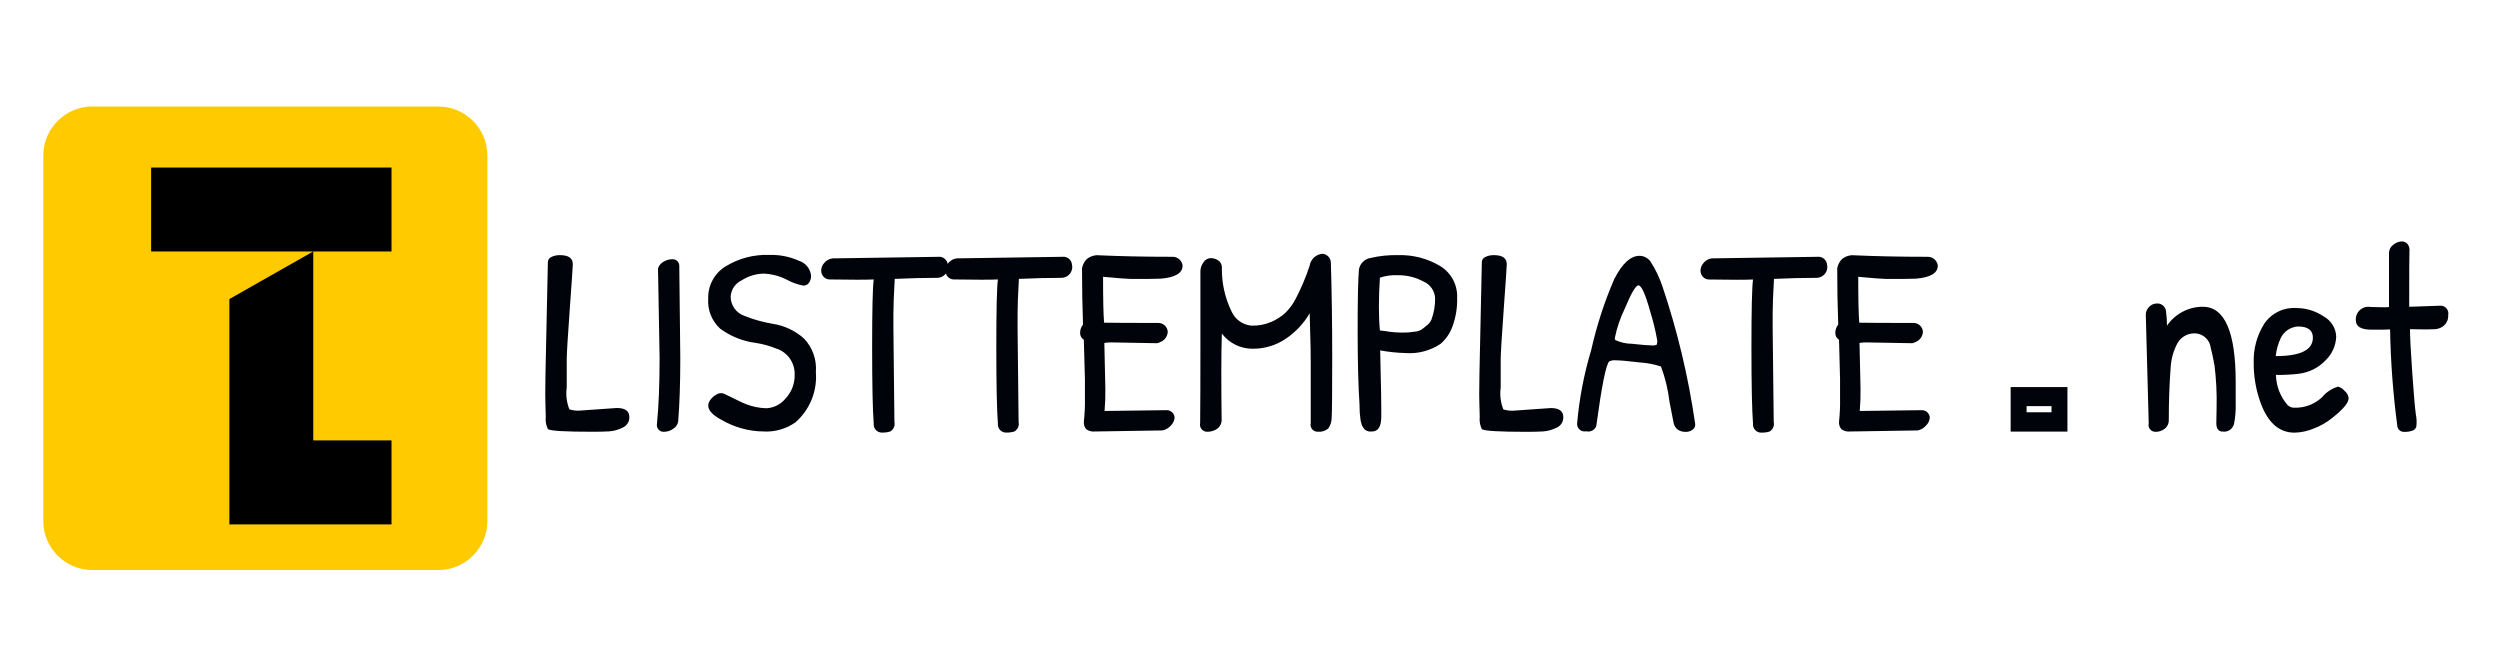 <?xml version="1.0" encoding="UTF-8" standalone="no"?><!DOCTYPE svg PUBLIC "-//W3C//DTD SVG 1.1//EN" "http://www.w3.org/Graphics/SVG/1.1/DTD/svg11.dtd"><svg width="500px" height="134px" version="1.1" xmlns="http://www.w3.org/2000/svg" xmlns:xlink="http://www.w3.org/1999/xlink" xml:space="preserve" xmlns:serif="http://www.serif.com/" style="fill-rule:evenodd;clip-rule:evenodd;"><g><path id="Rectangle_1_copy_2" d="M18.441,22.313l69.256,0c4.81,0 8.768,3.958 8.768,8.768l0,73.146c0,4.81 -3.958,8.768 -8.768,8.768l-69.256,-0c-4.81,-0 -8.768,-3.958 -8.768,-8.768l-0,-73.148c0.001,-4.809 3.958,-8.766 8.768,-8.766Z" style="fill:#ffca00;fill-rule:nonzero;stroke:#ffca00;stroke-width:2.02px;"/><path d="M62.653,50.288l-0,37.789l15.649,-0l0,16.803l-32.428,0l-0,-45.073l16.779,-9.519l-32.429,-0l0,-16.78l48.078,0l0,16.78l-15.649,-0Z"/><path id="_LISTTEMPLATE_._net" d="M109.076,80.43c0.017,0.57 0.044,1.557 0.079,2.961c-0.094,0.833 0.054,1.676 0.425,2.428c0.46,0.356 3.466,0.534 9.02,0.534c1.274,0 2.353,-0.027 3.238,-0.081c0.934,-0.066 1.845,-0.32 2.679,-0.746c0.843,-0.353 1.383,-1.194 1.354,-2.107c-0,-1.214 -0.832,-1.821 -2.495,-1.821l-7.641,0.534c-0.629,0.012 -1.257,-0.078 -1.858,-0.267c-0.553,-1.387 -0.735,-2.895 -0.53,-4.375l0,-5.647c0,-1.102 0.203,-4.446 0.607,-10.031c0.405,-5.585 0.607,-8.572 0.607,-8.962c0,-1.214 -0.849,-1.821 -2.547,-1.821c-0.605,-0.023 -1.207,0.105 -1.751,0.372c-0.408,0.172 -0.678,0.569 -0.69,1.012l-0.479,22.309l-0.045,4.154c0,0.468 0.009,0.987 0.027,1.554Zm22.525,-26.781l0.318,17.927c0,5.261 -0.177,9.671 -0.53,13.231c-0.012,0.072 -0.018,0.144 -0.018,0.216c0,0.736 0.606,1.342 1.342,1.342c0.054,0 0.108,-0.003 0.161,-0.01c0.642,-0.011 1.264,-0.223 1.779,-0.607c0.516,-0.308 0.874,-0.825 0.981,-1.416c0.284,-3.486 0.425,-7.735 0.425,-12.748c-0.106,-8.216 -0.174,-14.387 -0.202,-18.513c-0.044,-0.694 -0.633,-1.238 -1.328,-1.227c-0.666,-0.011 -1.322,0.175 -1.883,0.535c-0.492,0.284 -0.86,0.74 -1.034,1.28l-0.011,-0.01Zm13.479,-0.346c-2.194,1.363 -3.506,3.794 -3.44,6.376c-0.173,2.271 0.705,4.501 2.38,6.045c2.088,1.541 4.536,2.524 7.11,2.853c1.401,0.216 2.771,0.592 4.086,1.121c2.266,0.706 3.793,2.856 3.715,5.228c0.047,1.77 -0.608,3.487 -1.821,4.776c-0.933,1.155 -2.312,1.862 -3.794,1.947c-1.438,-0.026 -2.86,-0.315 -4.193,-0.854c-0.46,-0.178 -1.185,-0.516 -2.175,-1.012c-0.99,-0.497 -1.707,-0.843 -2.149,-1.04c-0.479,-0.193 -1.023,-0.143 -1.459,0.133c-0.494,0.253 -0.921,0.618 -1.247,1.067c-0.267,0.335 -0.425,0.745 -0.451,1.173c0,0.961 0.902,1.921 2.706,2.882c2.522,1.464 5.379,2.255 8.296,2.295c2.293,0.141 4.567,-0.501 6.447,-1.822c2.877,-2.523 4.394,-6.268 4.085,-10.083c0.194,-2.469 -0.675,-4.906 -2.387,-6.696c-1.736,-1.539 -3.875,-2.553 -6.166,-2.919c-1.982,-0.324 -3.921,-0.867 -5.783,-1.619c-1.626,-0.572 -2.717,-2.122 -2.706,-3.845c0.083,-1.411 0.941,-2.665 2.226,-3.254c1.293,-0.83 2.788,-1.292 4.324,-1.333c1.618,0.054 3.203,0.464 4.644,1.2c1.034,0.577 2.154,0.982 3.317,1.2c0.465,0.024 0.91,-0.2 1.167,-0.587c0.274,-0.411 0.415,-0.895 0.405,-1.388c-0.131,-1.388 -1.085,-2.568 -2.414,-2.987c-1.842,-0.831 -3.848,-1.232 -5.868,-1.174c-3.116,-0.132 -6.201,0.676 -8.853,2.317l-0.002,0Zm19.82,-0.773c-0.403,0.406 -0.64,0.948 -0.663,1.52c-0.014,0.48 0.157,0.948 0.477,1.307c0.341,0.366 0.828,0.562 1.328,0.534c2.158,0.037 3.962,0.054 5.412,0.053c1.451,-0.001 2.547,-0.019 3.291,-0.053c-0.212,1.53 -0.318,6.038 -0.318,13.525c-0,7.487 0.106,12.6 0.318,15.339c-0.005,0.048 -0.007,0.096 -0.007,0.144c0,0.888 0.731,1.618 1.619,1.618c0.029,0 0.057,-0 0.085,-0.002c0.539,0.014 1.077,-0.058 1.593,-0.212c0.676,-0.379 1.024,-1.165 0.85,-1.921l-0.203,-18.725l0,-2.969c0,-1.547 0.089,-3.85 0.266,-6.908c2.967,-0.142 5.78,-0.212 8.438,-0.212c0.022,0 0.044,0.001 0.066,0.001c1.189,-0 2.168,-0.979 2.168,-2.168c-0,-0.168 -0.02,-0.336 -0.059,-0.5c-0.089,-0.813 -0.737,-1.459 -1.55,-1.544l-21.492,0.319c-0.628,0.067 -1.208,0.372 -1.619,0.852l0,0.002Zm24.835,0c-0.403,0.406 -0.64,0.948 -0.664,1.52c-0.013,0.48 0.158,0.948 0.478,1.307c0.341,0.366 0.828,0.562 1.327,0.534c2.159,0.037 3.963,0.054 5.413,0.053c1.45,-0.001 2.547,-0.019 3.29,-0.053c-0.212,1.53 -0.317,6.038 -0.317,13.525c-0,7.487 0.105,12.6 0.317,15.339c-0.004,0.048 -0.006,0.096 -0.006,0.144c-0,0.888 0.731,1.618 1.619,1.618c0.028,0 0.057,-0 0.085,-0.002c0.539,0.014 1.076,-0.058 1.592,-0.212c0.676,-0.38 1.024,-1.165 0.85,-1.921l-0.202,-18.725l-0,-2.969c-0,-1.547 0.088,-3.85 0.265,-6.908c2.968,-0.142 5.781,-0.212 8.438,-0.212c0.022,0 0.045,0.001 0.067,0.001c1.189,-0 2.167,-0.979 2.167,-2.168c0,-0.168 -0.02,-0.336 -0.059,-0.5c-0.086,-0.811 -0.729,-1.458 -1.54,-1.548l-21.491,0.319c-0.633,0.066 -1.217,0.372 -1.629,0.856l-0,0.002Zm27.25,23.271l0,3.723c0.031,1.603 -0.04,3.207 -0.212,4.802c-0.055,0.55 0.117,1.1 0.478,1.519c0.49,0.355 1.095,0.517 1.697,0.454l13.586,-0.213c0.651,-0.15 1.237,-0.505 1.672,-1.012c0.429,-0.425 0.685,-0.996 0.716,-1.6c-0.077,-0.859 -0.84,-1.506 -1.7,-1.441l-12.311,0.16c0.131,-1.472 0.184,-2.95 0.16,-4.428l-0.202,-9.176c0.455,-0.08 0.917,-0.116 1.38,-0.107l9.18,0.159c0.204,-0.04 0.401,-0.111 0.583,-0.212c0.896,-0.317 1.51,-1.156 1.54,-2.106c-0.076,-0.988 -0.92,-1.755 -1.91,-1.735c-5.342,0 -8.951,-0.017 -10.826,-0.052c-0.135,-1.672 -0.202,-4.731 -0.202,-9.177c3.04,0.285 4.898,0.427 5.572,0.427l3.44,0c0.92,0 1.77,-0.017 2.548,-0.053c2.899,-0.248 4.349,-1.119 4.351,-2.614c-0.121,-1.015 -1.002,-1.782 -2.024,-1.76c-5.45,-0 -10.509,-0.107 -15.176,-0.32c-0.707,0.049 -1.382,0.309 -1.939,0.747c-0.506,0.51 -0.848,1.161 -0.981,1.867c-0,3.949 0.067,7.701 0.202,11.257c-0.377,0.468 -0.583,1.052 -0.583,1.653c-0.023,0.563 0.262,1.096 0.743,1.388l0.218,7.85Zm44.947,-22.674c-0.741,2.259 -1.664,4.453 -2.76,6.562c-0.54,1.067 -1.248,2.04 -2.097,2.882c-0.819,0.738 -1.75,1.341 -2.758,1.787c-1.263,0.545 -2.631,0.809 -4.006,0.773c-1.77,-0.146 -3.321,-1.261 -4.023,-2.892c-1.327,-2.74 -1.982,-5.758 -1.91,-8.802c-0.006,-0.548 -0.285,-1.059 -0.743,-1.36c-0.448,-0.298 -0.975,-0.456 -1.513,-0.453c-0.591,0.024 -1.131,0.346 -1.433,0.854c-0.384,0.507 -0.597,1.124 -0.607,1.76l-0,15.152c-0,6.935 -0.018,12.004 -0.053,15.205c-0.025,0.108 -0.038,0.219 -0.038,0.33c-0,0.785 0.645,1.431 1.43,1.431c0.014,-0 0.027,-0 0.041,-0.001c0.711,0.012 1.408,-0.201 1.991,-0.607c0.605,-0.455 0.936,-1.191 0.874,-1.946c-0.042,-3.284 -0.063,-6.41 -0.063,-9.377c0,-2.968 0.036,-5.538 0.108,-7.71c1.458,1.924 3.742,3.05 6.155,3.035c2.363,0.023 4.677,-0.675 6.633,-2.001c1.96,-1.312 3.594,-3.055 4.776,-5.095c-0,0.54 0.035,1.838 0.105,3.895c0.07,2.057 0.106,4.067 0.107,6.028l0,12.058c-0.026,0.107 -0.039,0.217 -0.039,0.327c0,0.758 0.624,1.382 1.382,1.382c0.013,-0 0.025,-0.001 0.037,-0.001c0.765,0.087 1.533,-0.145 2.123,-0.639c0.464,-0.653 0.707,-1.439 0.69,-2.24c0.069,-1.067 0.104,-5.024 0.105,-11.87c0.002,-6.846 -0.087,-13.169 -0.265,-18.967c0.029,-0.953 -0.696,-1.776 -1.645,-1.867c-1.303,0.08 -2.387,1.059 -2.6,2.347l-0.004,0.02Zm10.028,29.503c0.044,0.247 0.071,0.496 0.081,0.747c0.007,0.242 0.034,0.482 0.079,0.72c0.034,0.16 0.089,0.364 0.16,0.607c0.045,0.194 0.113,0.382 0.202,0.561c0.131,0.209 0.272,0.412 0.423,0.607c0.41,0.352 0.953,0.508 1.487,0.427c1.202,-0 1.822,-0.925 1.858,-2.775c0.036,-1.849 -0.034,-6.33 -0.212,-13.444c1.699,0.314 3.42,0.493 5.147,0.534c2.437,0.168 4.862,-0.472 6.899,-1.821c1.079,-0.921 1.901,-2.107 2.387,-3.44c0.69,-1.85 1.014,-3.816 0.955,-5.789c0.117,-2.589 -1.2,-5.043 -3.423,-6.376c-2.539,-1.51 -5.458,-2.26 -8.41,-2.161c-1.838,-0.047 -3.674,0.142 -5.464,0.56c-1.18,0.177 -2.122,1.092 -2.335,2.267c-0.178,1.849 -0.266,5.896 -0.265,12.141c0.002,6.244 0.125,11.197 0.371,14.858c-0,0.641 0.017,1.228 0.052,1.761l0.008,0.016Zm14.381,-18.833c-0.189,0.48 -0.5,0.903 -0.902,1.226c-0.424,0.357 -0.777,0.641 -1.06,0.854c-0.429,0.264 -0.915,0.42 -1.417,0.454c-0.656,0.089 -1.097,0.141 -1.327,0.159c-0.231,0.019 -0.672,0.027 -1.326,0.027c-0.789,-0.009 -1.578,-0.062 -2.361,-0.16c-0.354,-0.071 -1.012,-0.16 -1.965,-0.267c-0.135,-1.422 -0.202,-3.014 -0.202,-4.776c-0,-1.761 0.067,-3.691 0.202,-5.789c1.197,-0.393 2.458,-0.555 3.715,-0.479c1.741,-0.007 3.457,0.423 4.988,1.252c1.381,0.577 2.299,1.918 2.335,3.414c0.009,1.39 -0.225,2.771 -0.69,4.081l0.01,0.004Zm9.527,16.646c0.016,0.569 0.043,1.556 0.079,2.96c-0.094,0.833 0.053,1.676 0.425,2.428c0.459,0.356 3.465,0.534 9.021,0.534c1.272,0 2.351,-0.027 3.237,-0.081c0.934,-0.066 1.845,-0.32 2.679,-0.746c0.843,-0.353 1.383,-1.194 1.354,-2.107c0,-1.214 -0.832,-1.821 -2.495,-1.821l-7.641,0.534c-0.629,0.012 -1.256,-0.078 -1.857,-0.267c-0.553,-1.387 -0.736,-2.895 -0.53,-4.375l-0,-5.659c-0,-1.102 0.202,-4.446 0.607,-10.031c0.404,-5.585 0.607,-8.572 0.607,-8.962c-0,-1.214 -0.849,-1.821 -2.548,-1.821c-0.605,-0.023 -1.207,0.105 -1.75,0.372c-0.409,0.172 -0.679,0.569 -0.69,1.012l-0.478,22.301l-0.048,4.162c-0,0.468 0.008,0.987 0.024,1.554l0.004,0.013Zm27.036,-24.756c-2.008,4.625 -3.572,9.43 -4.67,14.351c-1.44,4.78 -2.382,9.696 -2.813,14.67c-0.002,0.03 -0.003,0.061 -0.003,0.091c0,0.818 0.674,1.491 1.492,1.491c0.106,0 0.212,-0.011 0.316,-0.034c0.829,0.214 1.698,-0.22 2.024,-1.012c1.094,-8.073 1.96,-12.395 2.6,-12.964c0.43,-0.201 0.908,-0.275 1.378,-0.213c0.778,0 2.361,0.143 4.749,0.427c1.436,0.086 2.854,0.358 4.219,0.81c0.849,2.27 1.42,4.634 1.7,7.041c0.388,2.024 0.653,3.384 0.795,4.082c0.08,0.588 0.384,1.123 0.848,1.493c0.461,0.313 1.009,0.472 1.566,0.454c0.517,0.033 1.029,-0.128 1.433,-0.454c0.28,-0.201 0.463,-0.511 0.504,-0.854c0.005,-0.203 -0.013,-0.407 -0.053,-0.607c-1.352,-9.265 -3.537,-18.39 -6.528,-27.263c-0.582,-1.705 -1.365,-3.335 -2.333,-4.856c-0.505,-0.73 -1.338,-1.169 -2.226,-1.174c-1.768,0 -3.431,1.512 -4.988,4.535l-0.01,-0.014Zm7.111,6.536c0.606,1.922 1.085,3.883 1.432,5.868c0.032,0.289 -0.004,0.581 -0.105,0.854c-0.336,0.136 -0.702,0.182 -1.062,0.134c-0.636,-0 -1.927,-0.107 -3.873,-0.32c-1.155,-0.005 -2.296,-0.26 -3.343,-0.747c-0.084,-0.106 -0.122,-0.24 -0.107,-0.374c0.4,-2.024 1.06,-3.988 1.965,-5.842c1.307,-3.147 2.226,-4.721 2.758,-4.721c0.601,-0.008 1.38,1.705 2.335,5.138l-0,0.01Zm10.747,-9.683c-0.404,0.406 -0.641,0.949 -0.664,1.52c-0.014,0.481 0.157,0.949 0.477,1.307c0.341,0.366 0.827,0.562 1.326,0.534c2.158,0.037 3.963,0.054 5.413,0.053c1.45,-0.001 2.547,-0.019 3.29,-0.053c-0.212,1.53 -0.318,6.039 -0.318,13.526c0,7.487 0.106,12.599 0.318,15.338c-0.004,0.048 -0.006,0.096 -0.006,0.144c-0,0.888 0.73,1.619 1.618,1.619c0.029,-0 0.057,-0.001 0.086,-0.003c0.538,0.014 1.076,-0.058 1.592,-0.212c0.677,-0.379 1.024,-1.165 0.85,-1.921l-0.212,-18.725l-0,-2.979c-0,-1.547 0.088,-3.85 0.265,-6.908c2.968,-0.142 5.78,-0.212 8.438,-0.212c0.022,0 0.044,0.001 0.066,0.001c1.189,-0 2.168,-0.979 2.168,-2.168c-0,-0.168 -0.02,-0.336 -0.059,-0.5c-0.086,-0.811 -0.73,-1.458 -1.54,-1.548l-21.492,0.319c-0.628,0.068 -1.207,0.375 -1.616,0.856l-0,0.012Zm27.248,23.271l0,3.713c0.034,1.603 -0.034,3.207 -0.202,4.802c-0.055,0.55 0.117,1.1 0.477,1.519c0.491,0.355 1.096,0.517 1.698,0.454l13.586,-0.213c0.651,-0.15 1.236,-0.505 1.671,-1.012c0.43,-0.425 0.686,-0.996 0.717,-1.6c-0.076,-0.859 -0.839,-1.506 -1.698,-1.441l-12.311,0.16c0.129,-1.472 0.182,-2.95 0.158,-4.428l-0.203,-9.176c0.456,-0.08 0.918,-0.116 1.38,-0.107l9.181,0.159c0.204,-0.04 0.401,-0.111 0.583,-0.212c0.896,-0.317 1.509,-1.156 1.54,-2.106c-0.076,-0.988 -0.92,-1.755 -1.91,-1.735c-5.342,0 -8.951,-0.017 -10.826,-0.052c-0.135,-1.672 -0.203,-4.731 -0.203,-9.177c3.044,0.285 4.901,0.427 5.573,0.427l3.44,0c0.92,0 1.769,-0.017 2.548,-0.053c2.899,-0.248 4.35,-1.119 4.352,-2.614c-0.121,-1.014 -1.002,-1.781 -2.023,-1.76c-5.449,-0 -10.508,-0.107 -15.176,-0.32c-0.706,0.049 -1.381,0.309 -1.937,0.747c-0.508,0.509 -0.851,1.16 -0.983,1.867c-0,3.949 0.067,7.701 0.202,11.257c-0.378,0.468 -0.583,1.052 -0.583,1.653c-0.023,0.563 0.262,1.096 0.743,1.388l0.206,7.86Zm34.121,10.51l11.356,-0l-0,-8.904l-11.356,0l-0,8.904Zm3.185,-3.845l-0,-1.244l4.988,-0l-0,1.226l-4.988,0l-0,0.018Zm25.737,3.895c0.692,0.018 1.368,-0.209 1.91,-0.639c0.522,-0.409 0.818,-1.045 0.795,-1.708c0,-3.699 0.124,-7.202 0.372,-10.51c0.093,-1.718 0.564,-3.394 1.381,-4.909c0.755,-1.307 2.209,-2.059 3.713,-1.92c1.523,0.155 2.745,1.36 2.92,2.881c0.246,0.889 0.503,2.09 0.769,3.602c0.339,2.805 0.474,5.631 0.404,8.456l-0.054,2.987c-0,1.139 0.425,1.708 1.274,1.708c1.058,0.15 2.062,-0.556 2.281,-1.601c0.256,-1.344 0.363,-2.713 0.32,-4.081l-0,-4.189c-0,-10.065 -2.194,-15.097 -6.581,-15.097c-2.865,-0 -5.55,1.42 -7.163,3.788c0.005,-1 -0.063,-1.999 -0.202,-2.989c-0.145,-0.934 -1.031,-1.584 -1.965,-1.441c-0.524,0.029 -1.018,0.258 -1.378,0.64c-0.459,0.424 -0.712,1.028 -0.69,1.653l0.582,21.652c-0.028,0.111 -0.043,0.226 -0.043,0.341c-0,0.75 0.617,1.366 1.366,1.366c0.002,0 0.003,0 0.005,0l-0.016,0.01Zm21.756,-21.552c-1.422,2.285 -2.142,4.938 -2.07,7.629c-0.032,2.764 0.435,5.512 1.38,8.11c1.452,3.984 3.716,5.975 6.793,5.975c1.339,-0.036 2.659,-0.323 3.892,-0.847c1.294,-0.492 2.503,-1.185 3.581,-2.054c2.23,-1.742 3.344,-3.075 3.343,-4.001c-0.068,-0.592 -0.375,-1.131 -0.848,-1.493c-0.326,-0.4 -0.774,-0.684 -1.275,-0.81c-1.248,0.367 -2.357,1.102 -3.183,2.107c-1.487,1.405 -3.473,2.163 -5.518,2.106c-0.54,0.028 -1.066,-0.188 -1.432,-0.586c-1.432,-1.666 -2.24,-3.78 -2.283,-5.976c1.487,0.027 2.974,-0.044 4.452,-0.212c2.109,-0.225 4.068,-1.201 5.518,-2.748c1.265,-1.236 2.011,-2.91 2.084,-4.677c-0.058,-1.716 -1.031,-3.275 -2.547,-4.081c-1.585,-1.067 -3.45,-1.643 -5.361,-1.653c-2.588,-0.19 -5.086,1.031 -6.526,3.191l0,0.02Zm9.764,2.722c-0,2.454 -2.476,3.68 -7.428,3.68c0.13,-1.257 0.472,-2.484 1.011,-3.628c0.649,-1.332 1.971,-2.211 3.45,-2.294c1.979,-0 2.97,0.746 2.971,2.24l-0.004,0.002Zm8.596,-3.469c-0,1.246 1.061,1.868 3.185,1.868c2.123,0 3.343,-0.017 3.66,-0.053c0.114,6.424 0.593,12.836 1.435,19.206c0.015,0.708 0.602,1.282 1.311,1.282c0.022,0 0.045,-0 0.067,-0.001c0.635,0.026 1.268,-0.083 1.858,-0.32c0.297,-0.161 0.511,-0.443 0.584,-0.773c0.097,-0.819 0.061,-1.648 -0.107,-2.455c-0.177,-1.262 -0.415,-4.045 -0.716,-8.349c-0.301,-4.303 -0.451,-7.184 -0.451,-8.642l3.237,0.052c0.601,0 1.211,-0.017 1.831,-0.052c0.65,-0.049 1.266,-0.311 1.751,-0.747c0.577,-0.531 0.881,-1.298 0.823,-2.08c0.024,-0.108 0.036,-0.218 0.036,-0.328c-0,-0.846 -0.696,-1.542 -1.542,-1.542c-0.029,-0 -0.057,0.001 -0.086,0.002l-6.208,0.213c-0,-6.722 0.017,-10.421 0.052,-11.097c0.074,-0.532 -0.072,-1.072 -0.404,-1.493c-0.311,-0.324 -0.746,-0.499 -1.194,-0.48c-0.586,0.034 -1.146,0.259 -1.593,0.639c-0.521,0.351 -0.853,0.922 -0.9,1.548l-0,10.927c-0.334,0.055 -0.674,0.073 -1.012,0.053l-2.653,-0.053c-0.158,-0.031 -0.319,-0.046 -0.48,-0.046c-1.372,-0 -2.501,1.129 -2.501,2.501c-0,0.071 0.003,0.142 0.009,0.212l0.008,0.008Z" style="fill:#00040a;fill-rule:nonzero;"/></g></svg>